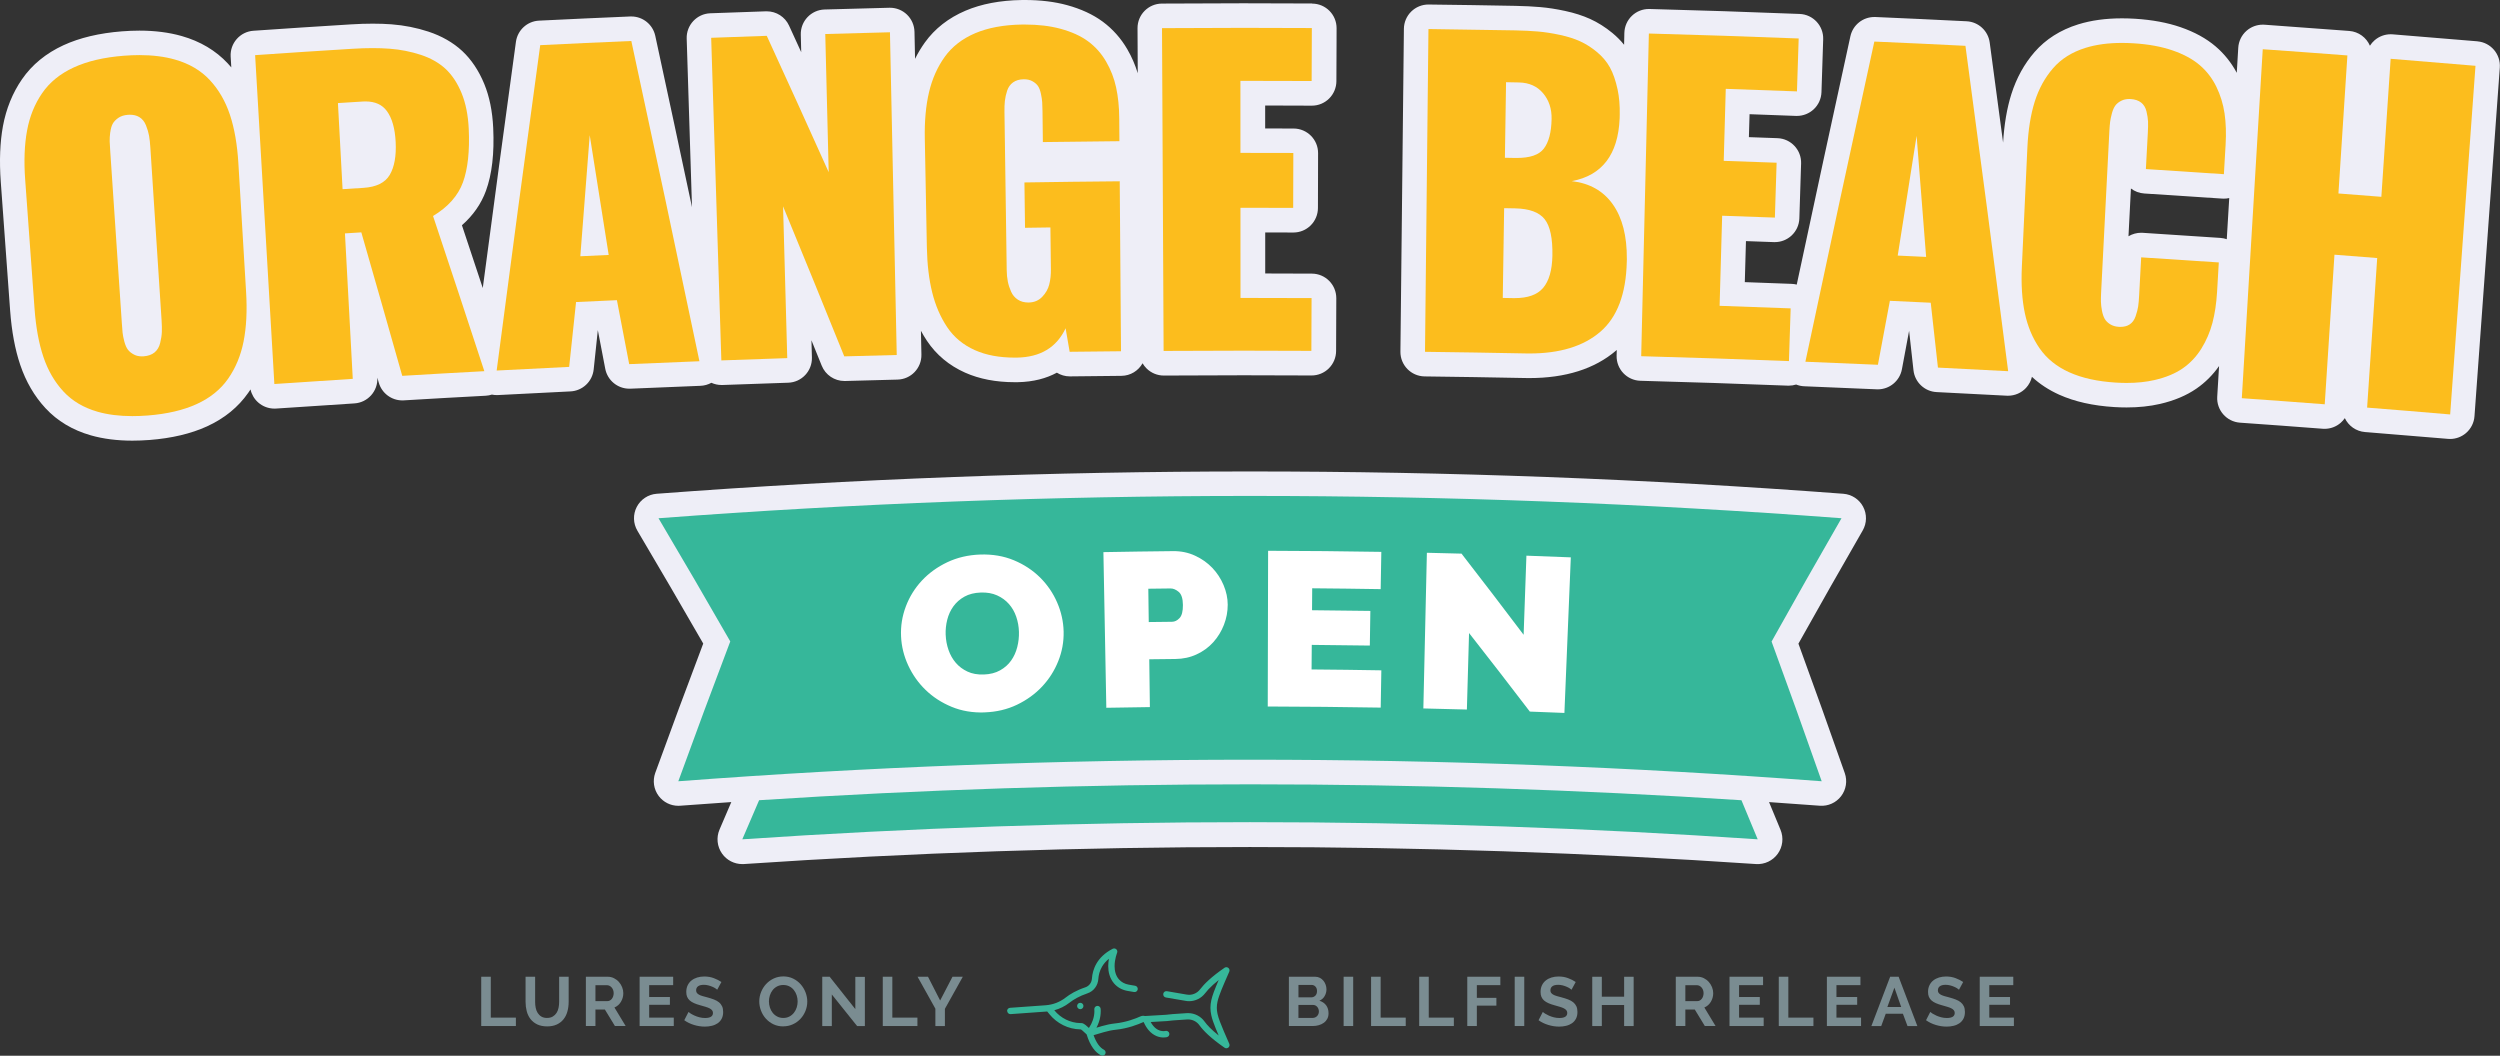<svg width="296" height="125" viewBox="0 0 296 125" fill="none" xmlns="http://www.w3.org/2000/svg">
<rect x="0" y="0" width="296" height="125" fill="#333333" stroke="none"/>
<g clip-path="url(#clip0_3449_496)">
<path d="M293.345 4.893C289.311 4.551 287.335 4.388 283.284 4.065C283.208 4.059 283.13 4.057 283.054 4.057C282.361 4.057 281.687 4.306 281.159 4.763C280.939 4.952 280.75 5.172 280.599 5.414C280.184 4.452 279.267 3.751 278.153 3.664C274.119 3.356 272.149 3.211 268.112 2.926C268.045 2.92 267.976 2.92 267.909 2.92C267.207 2.92 266.525 3.176 265.994 3.641C265.41 4.152 265.056 4.876 265.01 5.652L264.833 8.622C264.192 7.421 263.353 6.372 262.331 5.498C261.226 4.553 259.83 3.786 258.173 3.217C256.615 2.679 254.804 2.345 252.796 2.22C252.267 2.188 251.742 2.171 251.24 2.171C249.322 2.171 247.578 2.412 246.051 2.888C243.947 3.545 242.212 4.646 240.892 6.163C239.67 7.567 238.747 9.246 238.144 11.15C237.624 12.794 237.296 14.721 237.166 16.886C236.64 12.925 236.112 8.97 235.581 5.033C235.395 3.647 234.246 2.589 232.85 2.519C228.512 2.304 226.391 2.203 222.046 2.014C222.003 2.014 221.962 2.014 221.919 2.014C220.561 2.014 219.379 2.958 219.086 4.298C216.956 14.029 214.826 23.886 212.734 33.696C212.537 33.647 212.333 33.615 212.125 33.609C209.847 33.522 208.355 33.466 206.585 33.405L206.721 28.547C207.722 28.582 208.694 28.617 210.038 28.666C210.073 28.666 210.111 28.666 210.145 28.666C210.88 28.666 211.588 28.387 212.125 27.884C212.69 27.355 213.021 26.626 213.044 25.853L213.239 19.701L213.251 19.356C213.3 17.758 212.052 16.418 210.456 16.36C209.086 16.31 208.097 16.273 207.069 16.238L207.148 13.521C208.898 13.582 210.386 13.637 212.65 13.724C212.688 13.724 212.725 13.724 212.76 13.724C213.491 13.724 214.199 13.445 214.739 12.945C215.305 12.419 215.636 11.687 215.662 10.914L215.764 7.782L215.865 4.649C215.917 3.051 214.67 1.712 213.076 1.651C205.935 1.377 202.447 1.261 195.308 1.064C195.282 1.064 195.253 1.064 195.226 1.064C194.484 1.064 193.767 1.348 193.227 1.863C192.667 2.394 192.342 3.13 192.324 3.9L192.293 5.3C191.889 4.8 191.425 4.335 190.905 3.905C190.067 3.214 189.182 2.656 188.27 2.243C187.406 1.851 186.407 1.531 185.299 1.293C184.274 1.072 183.285 0.918 182.362 0.84C181.491 0.764 180.511 0.715 179.446 0.694C175.31 0.616 173.293 0.587 169.161 0.535C169.149 0.535 169.138 0.535 169.123 0.535C168.366 0.535 167.637 0.831 167.095 1.363C166.543 1.903 166.23 2.638 166.221 3.411L165.946 28.959L165.809 41.629C165.792 43.233 167.075 44.546 168.673 44.567C173.441 44.628 175.775 44.666 180.563 44.758C180.737 44.761 180.908 44.764 181.079 44.764C185.36 44.764 188.81 43.672 191.329 41.519C191.361 41.489 191.393 41.463 191.425 41.434L191.407 42.111C191.37 43.712 192.629 45.04 194.228 45.084C201.245 45.279 204.672 45.392 211.686 45.662C211.724 45.662 211.762 45.662 211.797 45.662C212.093 45.662 212.386 45.616 212.664 45.529C212.969 45.651 213.297 45.723 213.631 45.735C217.075 45.871 218.758 45.941 222.203 46.095C222.247 46.095 222.29 46.098 222.334 46.098C223.724 46.098 224.928 45.104 225.186 43.724C225.532 41.867 225.772 40.583 226.037 39.165C226.199 40.621 226.344 41.937 226.556 43.84C226.713 45.258 227.876 46.354 229.298 46.423C232.644 46.586 234.272 46.67 237.598 46.851C237.65 46.851 237.702 46.854 237.755 46.854C238.559 46.854 239.33 46.519 239.882 45.927C240.227 45.555 240.465 45.101 240.581 44.616C241.495 45.468 242.578 46.176 243.814 46.734C245.628 47.551 247.819 48.042 250.326 48.196C250.825 48.228 251.318 48.242 251.791 48.242C253.211 48.242 254.537 48.103 255.735 47.827C257.418 47.441 258.872 46.83 260.053 46.014C261.098 45.293 261.998 44.395 262.738 43.34L262.52 46.97C262.424 48.559 263.626 49.931 265.213 50.044C269.157 50.323 271.081 50.463 275.013 50.765C275.085 50.771 275.161 50.773 275.233 50.773C275.93 50.773 276.606 50.524 277.134 50.062C277.323 49.896 277.488 49.71 277.628 49.507C278.06 50.413 278.948 51.07 280.019 51.154C283.971 51.468 285.898 51.628 289.839 51.962C289.92 51.968 290.004 51.974 290.086 51.974C290.773 51.974 291.441 51.73 291.969 51.279C292.558 50.773 292.924 50.056 292.979 49.28L295.977 8.003C296.093 6.416 294.912 5.033 293.33 4.896L293.345 4.893ZM263.652 28.323C263.414 28.242 263.161 28.186 262.897 28.169C259.191 27.916 257.386 27.797 253.692 27.565C253.631 27.562 253.57 27.559 253.509 27.559C252.981 27.559 252.462 27.704 252.012 27.974L252.302 22.317C252.743 22.657 253.289 22.872 253.887 22.91C257.59 23.142 259.4 23.261 263.109 23.514C263.176 23.52 263.24 23.52 263.306 23.52C263.521 23.52 263.736 23.497 263.942 23.45L263.649 28.32L263.652 28.323Z" fill="#EEEEF7"/>
<path d="M155.339 0.413C151.909 0.398 149.474 0.389 147.196 0.389C144.413 0.389 141.711 0.398 137.567 0.424C135.965 0.433 134.674 1.741 134.683 3.345L134.709 8.671C134.407 7.677 133.992 6.724 133.47 5.826C132.718 4.533 131.74 3.435 130.565 2.566C129.418 1.717 127.991 1.058 126.328 0.604C124.854 0.203 123.179 0 121.354 0C121.223 0 121.09 0 120.953 0.003C118.423 0.044 116.191 0.465 114.32 1.264C112.303 2.124 110.68 3.391 109.502 5.033C109.067 5.64 108.678 6.285 108.342 6.968L108.275 3.763C108.257 2.99 107.935 2.258 107.378 1.723C106.838 1.206 106.119 0.918 105.373 0.918C105.35 0.918 105.326 0.918 105.3 0.918C102.213 0.994 100.706 1.034 97.63 1.125C96.034 1.171 94.775 2.502 94.813 4.1L94.865 6.178C94.421 5.207 93.948 4.173 93.425 3.034C92.952 1.999 91.919 1.34 90.788 1.34C90.756 1.34 90.724 1.34 90.692 1.34C88.042 1.427 86.748 1.473 84.099 1.572C82.502 1.63 81.255 2.97 81.304 4.568L81.91 23.816L81.934 24.534C80.494 17.755 79.04 10.97 77.584 4.24C77.293 2.897 76.109 1.95 74.748 1.95C74.708 1.95 74.664 1.95 74.624 1.95C70.282 2.136 68.161 2.232 63.82 2.444C62.424 2.511 61.278 3.565 61.086 4.952C59.76 14.613 58.445 24.383 57.16 34.103C56.396 31.79 55.636 29.5 54.693 26.67C56.022 25.499 56.977 24.13 57.54 22.581C58.254 20.611 58.535 18.179 58.396 15.151C58.306 13.175 57.946 11.417 57.331 9.923C56.681 8.348 55.804 7.041 54.728 6.038C53.648 5.036 52.302 4.266 50.729 3.746C49.333 3.286 47.862 2.996 46.358 2.88C45.662 2.827 44.913 2.801 44.13 2.801C43.346 2.801 42.467 2.83 41.57 2.885C36.918 3.173 34.649 3.321 30.009 3.641C28.422 3.751 27.217 5.12 27.31 6.71L27.386 7.979C27.249 7.82 27.11 7.66 26.968 7.509C25.552 5.986 23.717 4.893 21.512 4.266C20.023 3.841 18.34 3.626 16.503 3.626C15.839 3.626 15.142 3.656 14.431 3.711C11.758 3.92 9.434 4.472 7.519 5.353C5.441 6.311 3.787 7.666 2.606 9.38C1.491 10.996 0.731 12.867 0.348 14.936C-0 16.834 -0.09 19.048 0.09 21.512L0.664 29.413L1.198 36.75C1.378 39.208 1.779 41.379 2.397 43.204C3.067 45.186 4.071 46.912 5.389 48.333C6.787 49.844 8.595 50.928 10.763 51.547C12.217 51.962 13.868 52.174 15.67 52.174C16.323 52.174 17.008 52.145 17.71 52.093C20.337 51.889 22.623 51.346 24.51 50.483C26.567 49.541 28.21 48.202 29.394 46.505C29.484 46.374 29.574 46.243 29.661 46.11C29.794 46.705 30.11 47.249 30.575 47.656C31.106 48.123 31.788 48.379 32.493 48.379C32.56 48.379 32.626 48.379 32.693 48.373C36.408 48.118 38.227 47.998 41.962 47.763C43.549 47.664 44.76 46.304 44.678 44.715C44.733 44.907 44.789 45.098 44.844 45.296C45.201 46.551 46.344 47.409 47.635 47.409C47.693 47.409 47.752 47.409 47.809 47.403C51.715 47.17 53.619 47.063 57.514 46.854C57.763 46.839 58.007 46.795 58.239 46.72C58.428 46.758 58.622 46.778 58.819 46.778C58.872 46.778 58.921 46.778 58.973 46.775C62.406 46.592 64.09 46.508 67.543 46.342C68.974 46.272 70.14 45.171 70.291 43.744C70.491 41.847 70.63 40.536 70.784 39.086C71.057 40.507 71.304 41.797 71.661 43.66C71.925 45.035 73.123 46.02 74.51 46.02C74.554 46.02 74.595 46.02 74.638 46.02C77.984 45.874 79.615 45.807 82.941 45.68C83.396 45.662 83.834 45.537 84.226 45.322C84.601 45.494 85.01 45.584 85.428 45.584C85.462 45.584 85.5 45.584 85.535 45.584C88.681 45.468 90.21 45.415 93.324 45.313C94.92 45.261 96.174 43.927 96.13 42.329L96.075 40.289C96.452 41.225 96.856 42.219 97.291 43.294C97.735 44.392 98.8 45.11 99.981 45.11C100.007 45.11 100.036 45.11 100.065 45.11C102.555 45.04 103.771 45.008 106.267 44.944C107.866 44.904 109.131 43.579 109.096 41.978L109.038 39.165C109.259 39.577 109.499 39.975 109.755 40.359C110.86 42.013 112.378 43.276 114.264 44.119C115.95 44.872 117.927 45.252 120.141 45.252C120.248 45.252 120.356 45.252 120.466 45.252C122.39 45.221 123.919 44.782 125.132 44.125C125.579 44.404 126.107 44.564 126.667 44.564C126.679 44.564 126.691 44.564 126.705 44.564C129.14 44.535 130.33 44.52 132.773 44.5C133.853 44.491 134.79 43.892 135.28 43.012C135.408 43.233 135.568 43.439 135.753 43.625C136.296 44.163 137.03 44.465 137.794 44.465C137.799 44.465 137.805 44.465 137.811 44.465C141.877 44.442 144.523 44.433 147.245 44.433C149.503 44.433 151.906 44.439 155.278 44.456C155.284 44.456 155.287 44.456 155.292 44.456C156.058 44.456 156.793 44.154 157.335 43.614C157.881 43.07 158.191 42.332 158.194 41.562L158.218 35.315C158.223 33.711 156.932 32.406 155.33 32.397C153.017 32.385 151.523 32.383 149.802 32.38V29.948V27.521C150.812 27.521 151.793 27.524 153.133 27.53H153.142C153.908 27.53 154.645 27.228 155.188 26.684C155.733 26.141 156.041 25.403 156.044 24.633L156.053 21.381L156.061 18.132C156.067 16.528 154.77 15.224 153.168 15.218C151.807 15.212 150.818 15.212 149.796 15.209V12.492C151.514 12.492 153.003 12.498 155.313 12.51C155.318 12.51 155.321 12.51 155.327 12.51C156.093 12.51 156.827 12.207 157.37 11.667C157.916 11.123 158.226 10.385 158.229 9.615L158.247 5.132L158.252 3.345C158.258 1.741 156.967 0.436 155.365 0.427L155.339 0.413Z" fill="#EEEEF7"/>
<path d="M132.149 10.356C131.914 9.267 131.517 8.244 130.963 7.291C130.408 6.335 129.7 5.538 128.841 4.902C127.982 4.266 126.891 3.769 125.568 3.408C124.337 3.074 122.93 2.906 121.354 2.906C121.238 2.906 121.119 2.906 121 2.906C118.835 2.941 116.987 3.284 115.457 3.934C113.928 4.585 112.73 5.518 111.859 6.727C110.991 7.936 110.37 9.333 109.996 10.917C109.622 12.501 109.456 14.329 109.497 16.403C109.595 21.547 109.645 24.118 109.74 29.265C109.778 31.293 109.99 33.08 110.373 34.623C110.756 36.166 111.345 37.537 112.146 38.735C112.947 39.932 114.041 40.838 115.425 41.457C116.746 42.047 118.31 42.341 120.121 42.341C120.214 42.341 120.304 42.341 120.396 42.341C123.177 42.297 125.098 41.141 126.168 38.868C126.36 39.981 126.456 40.539 126.647 41.652C129.079 41.623 130.295 41.608 132.727 41.588C132.666 33.539 132.637 29.514 132.576 21.465C128.063 21.506 125.806 21.532 121.293 21.602C121.322 23.749 121.337 24.824 121.363 26.972C122.564 26.954 123.165 26.946 124.369 26.928C124.392 28.919 124.404 29.915 124.427 31.906C124.436 32.536 124.369 33.123 124.233 33.673C124.096 34.219 123.818 34.713 123.394 35.149C122.971 35.585 122.439 35.809 121.792 35.817C121.778 35.817 121.76 35.817 121.746 35.817C121.27 35.817 120.861 35.704 120.515 35.48C120.159 35.248 119.892 34.934 119.715 34.536C119.538 34.141 119.407 33.737 119.326 33.333C119.244 32.926 119.201 32.484 119.195 32.011C119.088 24.516 119.035 20.768 118.928 13.271C118.919 12.762 118.937 12.321 118.977 11.946C119.018 11.568 119.108 11.167 119.244 10.743C119.384 10.319 119.619 9.987 119.95 9.752C120.28 9.517 120.698 9.394 121.197 9.386C121.212 9.386 121.226 9.386 121.244 9.386C121.636 9.386 121.969 9.464 122.251 9.624C122.541 9.79 122.762 9.981 122.907 10.202C123.055 10.423 123.168 10.728 123.249 11.12C123.33 11.51 123.38 11.841 123.397 12.108C123.415 12.376 123.426 12.727 123.432 13.158C123.449 14.622 123.458 15.357 123.475 16.822C127.1 16.77 128.914 16.749 132.538 16.717C132.53 15.619 132.527 15.072 132.518 13.974C132.509 12.652 132.384 11.446 132.149 10.359V10.356Z" fill="#FCBD1D"/>
<path d="M137.582 3.33C137.646 16.069 137.71 28.808 137.771 41.55C141.581 41.527 144.355 41.519 147.219 41.519C149.616 41.519 152.077 41.527 155.267 41.542C155.275 39.043 155.281 37.793 155.29 35.294C152.35 35.28 150.693 35.277 148.078 35.277C147.701 35.277 147.301 35.277 146.874 35.277C146.874 31.008 146.874 28.872 146.871 24.604C147.275 24.604 147.646 24.604 147.994 24.604C149.805 24.604 151.021 24.604 153.113 24.612C153.122 22.012 153.125 20.713 153.131 18.112C151.021 18.106 149.799 18.103 147.968 18.103C147.626 18.103 147.263 18.103 146.868 18.103C146.868 14.692 146.868 12.986 146.865 9.575C147.295 9.575 147.698 9.575 148.078 9.575C150.696 9.575 152.356 9.581 155.298 9.592C155.307 7.084 155.313 5.829 155.322 3.321C152.101 3.307 149.614 3.298 147.19 3.298C144.274 3.298 141.456 3.31 137.579 3.333L137.582 3.33Z" fill="#FCBD1D"/>
<path d="M221.922 4.919C219.159 17.545 216.437 30.183 213.758 42.829C217.194 42.965 218.909 43.038 222.345 43.189C222.908 40.158 223.193 38.645 223.761 35.617C225.697 35.704 226.663 35.75 228.599 35.843C228.941 38.915 229.113 40.452 229.452 43.523C232.778 43.686 234.441 43.77 237.766 43.95C236.124 31.101 234.438 18.26 232.708 5.425C228.396 5.21 226.237 5.108 221.924 4.922L221.922 4.919ZM224.69 30.261C225.581 24.589 226.028 21.753 226.927 16.084C227.383 21.817 227.606 24.685 228.053 30.418C226.71 30.354 226.037 30.322 224.693 30.261H224.69Z" fill="#FCBD1D"/>
<path d="M106.174 42.033C105.907 29.296 105.64 16.56 105.37 3.821C102.306 3.897 100.776 3.937 97.712 4.027C97.874 10.571 97.956 13.843 98.118 20.387C95.208 13.922 93.742 10.693 90.785 4.242C88.153 4.33 86.835 4.376 84.203 4.475C84.604 17.208 85.007 29.942 85.408 42.672C88.527 42.556 90.088 42.503 93.211 42.402C93.014 35.213 92.912 31.618 92.715 24.429C95.637 31.531 97.085 35.085 99.961 42.195C102.445 42.126 103.687 42.091 106.174 42.03V42.033Z" fill="#FCBD1D"/>
<path d="M192.618 30.645C192.635 27.939 192.084 25.792 190.963 24.203C189.843 22.613 188.218 21.692 186.094 21.445C189.69 20.774 191.582 18.304 191.767 14.021C191.77 13.867 191.773 13.721 191.776 13.582C191.799 12.492 191.715 11.498 191.524 10.6C191.303 9.58 191.007 8.697 190.621 7.994C190.238 7.296 189.704 6.675 189.063 6.146C188.418 5.614 187.757 5.196 187.078 4.888C186.399 4.579 185.604 4.327 184.692 4.132C183.781 3.934 182.922 3.804 182.115 3.731C181.309 3.661 180.403 3.618 179.396 3.597C175.29 3.522 173.238 3.49 169.129 3.438C168.993 16.177 168.856 28.916 168.72 41.655C173.485 41.716 175.865 41.754 180.63 41.847C180.783 41.85 180.937 41.852 181.091 41.852C184.681 41.852 187.467 41.001 189.457 39.301C191.468 37.584 192.525 34.815 192.612 30.991C192.612 30.869 192.618 30.752 192.621 30.645H192.618ZM178.317 9.734C178.926 9.746 179.234 9.752 179.843 9.763C181.045 9.787 181.994 10.208 182.693 11.03C183.392 11.853 183.732 12.87 183.709 14.085C183.68 15.668 183.372 16.839 182.783 17.603C182.217 18.339 181.155 18.702 179.599 18.702C179.536 18.702 179.472 18.702 179.405 18.702C178.915 18.693 178.671 18.687 178.18 18.679C178.235 15.101 178.262 13.312 178.317 9.734ZM182.696 34.097C182.017 34.899 180.897 35.297 179.341 35.297C179.283 35.297 179.225 35.297 179.164 35.297C178.668 35.288 178.421 35.282 177.928 35.274C177.995 31.023 178.027 28.898 178.09 24.647C178.607 24.656 178.865 24.662 179.379 24.67C181.068 24.702 182.237 25.13 182.887 25.952C183.537 26.771 183.842 28.213 183.804 30.27C183.772 31.99 183.404 33.266 182.699 34.097H182.696Z" fill="#FCBD1D"/>
<path d="M47.624 44.5C51.513 44.267 53.457 44.157 57.346 43.948C54.934 36.593 53.721 32.92 51.272 25.574C53.057 24.499 54.238 23.168 54.815 21.581C55.39 19.995 55.619 17.894 55.5 15.276C55.425 13.631 55.14 12.213 54.65 11.022C54.159 9.83 53.527 8.877 52.755 8.157C51.98 7.439 51.005 6.884 49.824 6.494C48.643 6.108 47.415 5.864 46.138 5.768C45.514 5.721 44.844 5.695 44.13 5.695C43.416 5.695 42.592 5.721 41.751 5.774C37.133 6.059 34.824 6.21 30.206 6.529C30.967 19.51 31.724 32.487 32.485 45.467C36.196 45.212 38.053 45.09 41.768 44.854C41.397 37.967 41.214 34.521 40.842 27.634C41.617 27.585 42.006 27.562 42.781 27.512C44.731 34.303 45.7 37.697 47.624 44.494V44.5ZM40.561 22.401C40.34 18.324 40.233 16.284 40.012 12.204C41.185 12.132 41.771 12.094 42.94 12.021C43.053 12.015 43.164 12.01 43.274 12.01C44.409 12.01 45.253 12.39 45.81 13.155C46.42 13.989 46.765 15.206 46.846 16.804C46.931 18.463 46.698 19.762 46.15 20.698C45.601 21.634 44.557 22.148 43.016 22.244C42.035 22.305 41.544 22.334 40.564 22.398L40.561 22.401Z" fill="#FCBD1D"/>
<path d="M5.142 42.271C5.682 43.869 6.471 45.232 7.513 46.354C8.552 47.478 9.901 48.274 11.559 48.751C12.76 49.094 14.13 49.268 15.668 49.268C16.248 49.268 16.855 49.245 17.481 49.196C19.774 49.018 21.712 48.565 23.297 47.839C24.881 47.112 26.12 46.112 27.009 44.84C27.896 43.567 28.509 42.097 28.84 40.429C29.171 38.764 29.272 36.817 29.139 34.588C28.773 28.489 28.59 25.438 28.224 19.335C28.091 17.109 27.757 15.194 27.223 13.588C26.689 11.983 25.894 10.612 24.841 9.479C23.787 8.345 22.412 7.535 20.717 7.052C19.484 6.701 18.079 6.523 16.503 6.523C15.911 6.523 15.296 6.55 14.658 6.599C12.316 6.782 10.34 7.244 8.732 7.985C7.124 8.726 5.879 9.74 4.994 11.025C4.109 12.309 3.511 13.788 3.204 15.459C2.893 17.13 2.821 19.077 2.983 21.302C3.424 27.396 3.648 30.444 4.089 36.538C4.251 38.761 4.602 40.673 5.142 42.271ZM13.056 15.677C13.111 15.247 13.207 14.907 13.346 14.651C13.485 14.398 13.706 14.169 14.005 13.96C14.304 13.753 14.678 13.631 15.122 13.596C15.212 13.59 15.299 13.585 15.383 13.585C15.813 13.585 16.175 13.675 16.477 13.852C16.837 14.067 17.107 14.395 17.284 14.84C17.461 15.284 17.583 15.697 17.65 16.075C17.716 16.453 17.766 16.926 17.803 17.49C18.335 25.65 18.599 29.732 19.13 37.892C19.167 38.456 19.176 38.932 19.162 39.316C19.147 39.702 19.08 40.132 18.964 40.609C18.848 41.085 18.628 41.457 18.303 41.725C17.978 41.992 17.548 42.146 17.014 42.187C16.939 42.193 16.866 42.195 16.797 42.195C16.448 42.195 16.144 42.126 15.877 41.989C15.557 41.823 15.311 41.626 15.139 41.396C14.968 41.167 14.829 40.844 14.719 40.429C14.608 40.013 14.542 39.661 14.513 39.38C14.487 39.098 14.457 38.726 14.426 38.261C13.874 30.101 13.601 26.021 13.05 17.862C13.018 17.38 12.995 17.002 12.986 16.729C12.977 16.453 12.998 16.101 13.05 15.671L13.056 15.677Z" fill="#FCBD1D"/>
<path d="M194.321 42.175C201.318 42.37 204.815 42.486 211.811 42.753C211.892 40.257 211.933 39.008 212.014 36.512C208.651 36.384 206.968 36.323 203.601 36.209C203.723 31.944 203.784 29.808 203.903 25.542C206.399 25.626 207.65 25.67 210.145 25.763C210.227 23.165 210.267 21.866 210.351 19.265C207.847 19.172 206.593 19.129 204.089 19.045C204.185 15.633 204.234 13.93 204.33 10.519C207.702 10.632 209.388 10.69 212.76 10.821C212.841 8.313 212.882 7.061 212.963 4.556C205.868 4.286 202.322 4.167 195.226 3.969C194.925 16.706 194.623 29.442 194.318 42.178L194.321 42.175Z" fill="#FCBD1D"/>
<path d="M63.962 5.347C62.201 18.182 60.483 31.023 58.805 43.872C62.238 43.689 63.956 43.605 67.389 43.439C67.714 40.368 67.877 38.834 68.205 35.762C70.141 35.672 71.107 35.626 73.042 35.541C73.626 38.569 73.916 40.086 74.496 43.114C77.822 42.968 79.488 42.902 82.813 42.771C80.167 30.122 77.48 17.482 74.749 4.853C70.434 5.036 68.277 5.135 63.962 5.347ZM68.71 30.34C69.151 24.607 69.374 21.738 69.824 16.005C70.727 21.677 71.177 24.514 72.07 30.186C70.727 30.247 70.053 30.276 68.707 30.34H68.71Z" fill="#FCBD1D"/>
<path d="M290.1 49.068C291.099 35.309 292.1 21.55 293.098 7.791C289.082 7.448 287.074 7.282 283.054 6.962C282.613 13.498 282.393 16.767 281.952 23.302C279.92 23.139 278.904 23.061 276.87 22.907C277.294 16.371 277.509 13.102 277.932 6.564C273.925 6.259 271.919 6.111 267.909 5.829C267.082 19.603 266.258 33.373 265.431 47.147C269.357 47.423 271.322 47.568 275.248 47.868C275.709 40.783 275.939 37.241 276.4 30.157C278.426 30.311 279.438 30.389 281.461 30.552C280.982 37.636 280.744 41.176 280.266 48.26C284.201 48.574 286.168 48.734 290.103 49.071L290.1 49.068Z" fill="#FCBD1D"/>
<path d="M241.501 41.257C242.34 42.466 243.509 43.407 245.012 44.084C246.516 44.761 248.35 45.165 250.515 45.299C250.956 45.325 251.385 45.34 251.803 45.34C253.007 45.34 254.107 45.226 255.097 44.997C256.429 44.689 257.537 44.233 258.422 43.622C259.308 43.012 260.045 42.233 260.637 41.283C261.229 40.333 261.667 39.313 261.954 38.223C262.241 37.134 262.421 35.91 262.503 34.547C262.584 33.158 262.624 32.461 262.706 31.072C259.029 30.822 257.192 30.7 253.515 30.471C253.419 32.255 253.373 33.15 253.277 34.934C253.248 35.498 253.208 35.948 253.158 36.282C253.109 36.616 253.007 37.009 252.854 37.453C252.7 37.901 252.456 38.226 252.122 38.432C251.832 38.613 251.478 38.703 251.057 38.703C250.993 38.703 250.93 38.703 250.863 38.697C250.465 38.674 250.12 38.569 249.833 38.386C249.542 38.203 249.328 37.985 249.188 37.735C249.049 37.482 248.942 37.163 248.869 36.773C248.797 36.384 248.756 36.035 248.75 35.73C248.744 35.425 248.75 35.068 248.771 34.658C249.162 26.989 249.36 23.154 249.751 15.485C249.772 15.078 249.801 14.727 249.838 14.43C249.876 14.134 249.949 13.794 250.053 13.408C250.158 13.021 250.294 12.716 250.462 12.489C250.628 12.263 250.869 12.074 251.179 11.92C251.446 11.789 251.754 11.722 252.099 11.722C252.157 11.722 252.215 11.722 252.276 11.728C252.787 11.76 253.199 11.899 253.512 12.146C253.826 12.393 254.038 12.745 254.145 13.198C254.252 13.655 254.313 14.05 254.328 14.39C254.339 14.73 254.334 15.18 254.302 15.744C254.209 17.455 254.165 18.31 254.072 20.018C257.769 20.251 259.615 20.373 263.309 20.623C263.391 19.222 263.431 18.522 263.512 17.124C263.591 15.779 263.55 14.55 263.388 13.437C263.225 12.326 262.903 11.269 262.416 10.269C261.928 9.27 261.272 8.415 260.445 7.709C259.618 7.003 258.547 6.422 257.23 5.969C255.912 5.515 254.374 5.233 252.619 5.126C252.145 5.097 251.687 5.082 251.243 5.082C249.609 5.082 248.17 5.277 246.916 5.669C245.326 6.166 244.046 6.968 243.083 8.078C242.119 9.188 241.397 10.505 240.912 12.033C240.43 13.562 240.14 15.383 240.041 17.499C239.78 23.13 239.65 25.946 239.388 31.578C239.29 33.678 239.412 35.512 239.743 37.087C240.076 38.659 240.662 40.051 241.501 41.26V41.257Z" fill="#FCBD1D"/>
<path d="M220.598 60.002C220.131 59.119 219.246 58.538 218.251 58.462C171.636 54.941 124.363 54.941 77.749 58.462C76.748 58.538 75.857 59.128 75.393 60.017C74.929 60.909 74.958 61.976 75.471 62.842C78.083 67.253 80.701 71.739 83.263 76.197C81.339 81.279 79.432 86.422 77.584 91.507C77.247 92.434 77.404 93.469 77.999 94.256C78.55 94.983 79.406 95.407 80.312 95.407C80.384 95.407 80.457 95.407 80.529 95.398C82.546 95.247 84.566 95.102 86.586 94.966C86.118 96.055 85.651 97.142 85.19 98.223C84.789 99.162 84.906 100.242 85.495 101.073C86.046 101.852 86.94 102.308 87.883 102.308C87.95 102.308 88.013 102.308 88.08 102.303C127.834 99.618 168.151 99.615 207.908 102.303C208.918 102.372 209.893 101.91 210.485 101.088C211.077 100.266 211.202 99.193 210.816 98.255C210.366 97.162 209.91 96.067 209.455 94.968C211.46 95.105 213.462 95.247 215.465 95.398C216.446 95.471 217.389 95.047 217.987 94.268C218.581 93.489 218.747 92.463 218.422 91.537C216.64 86.454 214.797 81.305 212.934 76.208C215.43 71.745 217.987 67.244 220.543 62.81C221.042 61.944 221.063 60.883 220.595 60L220.598 60.002Z" fill="#EEEEF7"/>
<path d="M215.685 92.501C170.623 89.099 125.37 89.099 80.312 92.501C82.32 86.975 84.368 81.456 86.464 75.944C83.672 71.071 80.84 66.207 77.967 61.36C124.59 57.838 171.41 57.838 218.033 61.36C215.235 66.212 212.476 71.08 209.754 75.959C211.773 81.468 213.752 86.98 215.688 92.501H215.685Z" fill="#36B79A"/>
<path d="M116.589 84.35C115.161 84.4 113.858 84.179 112.674 83.688C111.49 83.197 110.463 82.534 109.598 81.695C108.731 80.858 108.043 79.887 107.532 78.783C107.021 77.679 106.737 76.531 106.685 75.337C106.63 74.128 106.818 72.948 107.251 71.803C107.683 70.658 108.316 69.638 109.148 68.743C109.981 67.851 110.985 67.125 112.161 66.567C113.336 66.012 114.633 65.707 116.055 65.657C117.512 65.608 118.841 65.835 120.042 66.334C121.244 66.834 122.277 67.517 123.145 68.374C124.009 69.234 124.686 70.222 125.167 71.335C125.652 72.448 125.904 73.593 125.933 74.77C125.962 75.982 125.751 77.15 125.298 78.28C124.848 79.408 124.21 80.41 123.383 81.291C122.558 82.171 121.566 82.886 120.411 83.441C119.253 83.996 117.982 84.295 116.589 84.345V84.35ZM111.969 75.168C111.992 75.79 112.106 76.388 112.306 76.961C112.506 77.533 112.79 78.039 113.165 78.475C113.536 78.911 113.998 79.257 114.549 79.515C115.1 79.774 115.745 79.887 116.49 79.861C117.233 79.835 117.875 79.672 118.414 79.367C118.954 79.065 119.389 78.678 119.72 78.207C120.051 77.74 120.292 77.208 120.443 76.612C120.594 76.019 120.66 75.421 120.643 74.814C120.626 74.192 120.518 73.593 120.321 73.018C120.124 72.442 119.836 71.943 119.456 71.513C119.076 71.082 118.609 70.743 118.055 70.493C117.5 70.243 116.856 70.129 116.122 70.156C115.37 70.182 114.726 70.344 114.192 70.641C113.658 70.937 113.22 71.324 112.88 71.794C112.541 72.265 112.297 72.797 112.152 73.381C112.004 73.968 111.943 74.564 111.966 75.168H111.969Z" fill="white"/>
<path d="M130.989 83.807C130.873 77.661 130.759 71.518 130.643 65.372C133.394 65.32 136.145 65.282 138.896 65.253C139.831 65.245 140.696 65.422 141.491 65.791C142.283 66.157 142.965 66.639 143.534 67.232C144.103 67.828 144.547 68.508 144.872 69.278C145.197 70.048 145.359 70.821 145.362 71.6C145.362 72.413 145.214 73.207 144.915 73.977C144.616 74.747 144.195 75.432 143.656 76.034C143.116 76.632 142.463 77.115 141.694 77.472C140.925 77.833 140.08 78.016 139.158 78.024C138.13 78.033 137.1 78.045 136.073 78.059C136.096 79.945 136.122 81.834 136.145 83.72C134.427 83.743 132.71 83.769 130.992 83.801L130.989 83.807ZM136.012 73.651C136.929 73.639 137.846 73.628 138.766 73.619C139.088 73.616 139.384 73.471 139.657 73.183C139.93 72.896 140.063 72.378 140.057 71.634C140.051 70.873 139.886 70.356 139.561 70.08C139.236 69.807 138.914 69.67 138.592 69.673C137.715 69.682 136.839 69.693 135.96 69.705C135.977 71.021 135.995 72.335 136.012 73.651Z" fill="white"/>
<path d="M163.551 79.367C163.525 80.837 163.502 82.311 163.476 83.781C159.019 83.705 154.558 83.662 150.101 83.65C150.115 77.504 150.13 71.359 150.144 65.213C154.613 65.224 159.082 65.265 163.549 65.341C163.522 66.811 163.499 68.284 163.473 69.754C160.771 69.708 158.07 69.676 155.365 69.653C155.359 70.519 155.35 71.385 155.345 72.251C157.646 72.268 159.95 72.297 162.251 72.332C162.231 73.701 162.208 75.066 162.188 76.435C159.895 76.4 157.605 76.371 155.313 76.354C155.304 77.324 155.298 78.292 155.29 79.262C158.043 79.286 160.797 79.317 163.551 79.367Z" fill="white"/>
<path d="M173.935 74.953C173.85 77.972 173.763 80.991 173.679 84.01C171.961 83.961 170.243 83.917 168.525 83.88C168.665 77.737 168.804 71.591 168.943 65.448C170.31 65.48 171.677 65.512 173.044 65.55C175.522 68.743 177.971 71.945 180.397 75.159C180.508 72.035 180.618 68.915 180.728 65.791C182.481 65.852 184.234 65.919 185.984 65.991C185.731 72.131 185.479 78.271 185.226 84.411C183.862 84.356 182.495 84.301 181.132 84.252C178.758 81.142 176.361 78.042 173.935 74.95V74.953Z" fill="white"/>
<path d="M89.879 94.745C89.215 96.288 88.544 97.831 87.889 99.374C127.915 96.668 168.081 96.668 208.111 99.374C207.476 97.831 206.831 96.291 206.187 94.748C167.553 92.237 128.516 92.237 89.882 94.745H89.879Z" fill="#36B79A"/>
<path d="M56.977 121.481V115.646H58.109V120.487H61.08V121.481H56.977Z" fill="#7A8C91"/>
<path d="M64.775 120.522C65.042 120.522 65.268 120.467 65.451 120.357C65.634 120.246 65.782 120.104 65.895 119.929C66.008 119.755 66.086 119.552 66.133 119.325C66.179 119.098 66.203 118.863 66.203 118.622V115.646H67.329V118.622C67.329 119.023 67.279 119.398 67.183 119.749C67.088 120.101 66.937 120.406 66.731 120.67C66.525 120.935 66.26 121.141 65.938 121.295C65.616 121.449 65.23 121.525 64.781 121.525C64.331 121.525 63.922 121.443 63.594 121.284C63.269 121.121 63.005 120.909 62.801 120.641C62.598 120.374 62.453 120.069 62.363 119.717C62.273 119.366 62.227 119.002 62.227 118.625V115.649H63.359V118.625C63.359 118.872 63.382 119.107 63.428 119.337C63.475 119.563 63.553 119.767 63.666 119.941C63.779 120.115 63.925 120.258 64.104 120.365C64.284 120.473 64.508 120.525 64.769 120.525L64.775 120.522Z" fill="#7A8C91"/>
<path d="M69.368 121.481V115.646H71.945C72.212 115.646 72.462 115.701 72.688 115.815C72.915 115.928 73.112 116.076 73.274 116.259C73.44 116.442 73.567 116.652 73.66 116.884C73.753 117.117 73.8 117.352 73.8 117.587C73.8 117.965 73.704 118.308 73.515 118.619C73.327 118.93 73.071 119.151 72.749 119.287L74.078 121.481H72.807L71.617 119.526H70.5V121.481H69.368ZM70.5 118.532H71.919C72.024 118.532 72.12 118.508 72.209 118.459C72.299 118.41 72.378 118.343 72.445 118.259C72.511 118.174 72.564 118.073 72.601 117.959C72.639 117.843 72.659 117.721 72.659 117.59C72.659 117.459 72.636 117.329 72.593 117.212C72.549 117.096 72.491 116.997 72.415 116.913C72.343 116.829 72.256 116.762 72.16 116.716C72.064 116.669 71.969 116.646 71.87 116.646H70.5V118.535V118.532Z" fill="#7A8C91"/>
<path d="M79.775 120.487V121.481H75.73V115.646H79.702V116.64H76.861V118.046H79.316V118.968H76.861V120.487H79.775Z" fill="#7A8C91"/>
<path d="M84.914 117.178C84.876 117.14 84.807 117.088 84.705 117.021C84.604 116.954 84.482 116.89 84.337 116.829C84.192 116.765 84.035 116.713 83.864 116.669C83.695 116.626 83.521 116.602 83.347 116.602C83.034 116.602 82.802 116.66 82.651 116.774C82.497 116.89 82.421 117.05 82.421 117.259C82.421 117.381 82.45 117.48 82.508 117.558C82.567 117.637 82.651 117.706 82.758 117.767C82.868 117.829 83.005 117.884 83.173 117.933C83.341 117.983 83.533 118.035 83.751 118.09C84.035 118.166 84.293 118.25 84.525 118.337C84.757 118.424 84.955 118.535 85.117 118.665C85.28 118.796 85.402 118.956 85.492 119.139C85.579 119.322 85.622 119.549 85.622 119.816C85.622 120.13 85.564 120.394 85.445 120.618C85.326 120.842 85.169 121.019 84.969 121.156C84.769 121.292 84.54 121.394 84.279 121.455C84.017 121.519 83.748 121.551 83.463 121.551C83.025 121.551 82.593 121.484 82.166 121.353C81.739 121.223 81.356 121.037 81.017 120.795L81.519 119.816C81.568 119.866 81.658 119.929 81.786 120.011C81.913 120.089 82.067 120.171 82.242 120.249C82.416 120.328 82.61 120.394 82.825 120.45C83.04 120.505 83.257 120.531 83.481 120.531C84.105 120.531 84.415 120.33 84.415 119.932C84.415 119.807 84.38 119.7 84.308 119.613C84.235 119.526 84.136 119.447 84.003 119.383C83.872 119.316 83.713 119.258 83.527 119.203C83.341 119.148 83.132 119.087 82.903 119.023C82.624 118.947 82.381 118.863 82.178 118.773C81.975 118.683 81.8 118.575 81.664 118.453C81.528 118.331 81.423 118.186 81.356 118.026C81.287 117.863 81.255 117.672 81.255 117.448C81.255 117.151 81.31 116.89 81.42 116.66C81.531 116.431 81.681 116.239 81.876 116.085C82.07 115.931 82.297 115.815 82.552 115.736C82.81 115.658 83.086 115.617 83.382 115.617C83.791 115.617 84.168 115.681 84.514 115.812C84.859 115.943 85.158 116.094 85.416 116.268L84.914 117.189V117.178Z" fill="#7A8C91"/>
<path d="M92.735 121.525C92.308 121.525 91.922 121.44 91.574 121.275C91.226 121.109 90.93 120.885 90.68 120.609C90.431 120.333 90.239 120.017 90.103 119.659C89.967 119.302 89.897 118.938 89.897 118.567C89.897 118.195 89.969 117.805 90.115 117.448C90.26 117.09 90.46 116.777 90.712 116.503C90.968 116.23 91.27 116.012 91.618 115.85C91.969 115.687 92.349 115.608 92.758 115.608C93.168 115.608 93.565 115.696 93.91 115.867C94.259 116.038 94.555 116.265 94.801 116.544C95.048 116.823 95.24 117.143 95.376 117.497C95.512 117.855 95.582 118.215 95.582 118.581C95.582 118.97 95.509 119.342 95.367 119.694C95.225 120.049 95.028 120.359 94.775 120.63C94.523 120.9 94.224 121.118 93.873 121.278C93.522 121.44 93.141 121.519 92.732 121.519L92.735 121.525ZM91.043 118.567C91.043 118.819 91.081 119.063 91.159 119.299C91.235 119.534 91.348 119.743 91.493 119.924C91.638 120.104 91.815 120.249 92.027 120.359C92.239 120.47 92.477 120.525 92.744 120.525C93.011 120.525 93.26 120.47 93.469 120.357C93.681 120.243 93.858 120.095 94.003 119.909C94.148 119.723 94.259 119.514 94.331 119.281C94.404 119.049 94.441 118.811 94.441 118.569C94.441 118.328 94.401 118.073 94.323 117.837C94.244 117.602 94.131 117.393 93.986 117.212C93.841 117.032 93.664 116.887 93.452 116.782C93.24 116.675 93.005 116.623 92.741 116.623C92.477 116.623 92.224 116.678 92.01 116.791C91.798 116.904 91.618 117.053 91.476 117.236C91.333 117.419 91.226 117.628 91.151 117.86C91.078 118.093 91.04 118.331 91.04 118.572L91.043 118.567Z" fill="#7A8C91"/>
<path d="M98.487 117.744V121.484H97.355V115.649H98.234L101.27 119.479V115.658H102.401V121.484H101.482L98.487 117.744Z" fill="#7A8C91"/>
<path d="M104.52 121.481V115.646H105.652V120.487H108.623V121.481H104.52Z" fill="#7A8C91"/>
<path d="M109.877 115.649L111.313 118.459L112.773 115.649H113.995L111.876 119.447V121.484H110.75V119.43L108.641 115.649H109.871H109.877Z" fill="#7A8C91"/>
<path d="M157.298 119.979C157.298 120.226 157.249 120.441 157.15 120.627C157.051 120.813 156.915 120.97 156.744 121.095C156.572 121.22 156.372 121.316 156.146 121.382C155.92 121.449 155.676 121.481 155.42 121.481H152.605V115.646H155.725C155.928 115.646 156.111 115.69 156.274 115.777C156.439 115.864 156.578 115.978 156.691 116.117C156.808 116.256 156.895 116.416 156.958 116.594C157.022 116.771 157.054 116.951 157.054 117.131C157.054 117.416 156.982 117.683 156.839 117.933C156.697 118.183 156.488 118.366 156.216 118.488C156.549 118.587 156.813 118.764 157.008 119.017C157.202 119.273 157.298 119.589 157.298 119.973V119.979ZM153.737 116.617V118.087H155.246C155.438 118.087 155.6 118.02 155.734 117.89C155.867 117.759 155.934 117.576 155.934 117.346C155.934 117.117 155.873 116.942 155.748 116.811C155.626 116.681 155.473 116.614 155.293 116.614H153.734L153.737 116.617ZM156.157 119.764C156.157 119.659 156.14 119.56 156.105 119.464C156.07 119.369 156.021 119.284 155.96 119.215C155.899 119.145 155.83 119.087 155.745 119.046C155.664 119.005 155.574 118.985 155.476 118.985H153.734V120.522H155.417C155.522 120.522 155.618 120.502 155.708 120.464C155.798 120.426 155.876 120.371 155.943 120.304C156.009 120.235 156.062 120.156 156.099 120.063C156.137 119.97 156.157 119.871 156.157 119.767V119.764Z" fill="#7A8C91"/>
<path d="M159.085 121.481V115.646H160.217V121.481H159.085Z" fill="#7A8C91"/>
<path d="M162.336 121.481V115.646H163.467V120.487H166.439V121.481H162.336Z" fill="#7A8C91"/>
<path d="M168.032 121.481V115.646H169.164V120.487H172.136V121.481H168.032Z" fill="#7A8C91"/>
<path d="M173.726 121.481V115.646H177.641V116.64H174.858V118.145H177.173V119.066H174.858V121.481H173.726Z" fill="#7A8C91"/>
<path d="M179.341 121.481V115.646H180.473V121.481H179.341Z" fill="#7A8C91"/>
<path d="M186.062 117.178C186.024 117.14 185.955 117.088 185.853 117.021C185.752 116.954 185.63 116.89 185.485 116.829C185.34 116.765 185.183 116.713 185.012 116.669C184.843 116.626 184.669 116.602 184.495 116.602C184.182 116.602 183.95 116.66 183.799 116.774C183.645 116.89 183.569 117.05 183.569 117.259C183.569 117.381 183.598 117.48 183.656 117.558C183.714 117.637 183.799 117.706 183.906 117.767C184.016 117.829 184.153 117.884 184.321 117.933C184.489 117.983 184.681 118.035 184.898 118.09C185.183 118.166 185.441 118.25 185.673 118.337C185.905 118.424 186.103 118.535 186.265 118.665C186.428 118.796 186.553 118.956 186.64 119.139C186.727 119.322 186.77 119.549 186.77 119.816C186.77 120.13 186.712 120.394 186.593 120.618C186.474 120.839 186.317 121.019 186.117 121.156C185.917 121.292 185.688 121.394 185.427 121.455C185.165 121.519 184.896 121.551 184.611 121.551C184.173 121.551 183.741 121.484 183.314 121.353C182.887 121.223 182.504 121.037 182.165 120.795L182.667 119.816C182.716 119.866 182.806 119.929 182.934 120.011C183.062 120.089 183.215 120.171 183.389 120.249C183.564 120.328 183.758 120.394 183.973 120.45C184.187 120.505 184.405 120.531 184.629 120.531C185.252 120.531 185.563 120.33 185.563 119.932C185.563 119.807 185.528 119.7 185.456 119.613C185.383 119.526 185.284 119.447 185.151 119.383C185.02 119.316 184.861 119.258 184.675 119.203C184.489 119.148 184.28 119.087 184.051 119.023C183.772 118.947 183.529 118.863 183.326 118.773C183.122 118.683 182.948 118.575 182.812 118.453C182.676 118.331 182.571 118.186 182.504 118.026C182.435 117.863 182.403 117.672 182.403 117.448C182.403 117.151 182.458 116.89 182.568 116.66C182.678 116.431 182.829 116.239 183.024 116.085C183.218 115.931 183.445 115.815 183.7 115.736C183.958 115.658 184.234 115.617 184.53 115.617C184.939 115.617 185.316 115.681 185.662 115.812C186.007 115.94 186.306 116.094 186.564 116.268L186.065 117.189L186.062 117.178Z" fill="#7A8C91"/>
<path d="M193.424 115.649V121.484H192.298V118.994H189.655V121.484H188.523V115.649H189.655V118.009H192.298V115.649H193.424Z" fill="#7A8C91"/>
<path d="M198.413 121.481V115.646H200.99C201.257 115.646 201.506 115.701 201.733 115.815C201.959 115.928 202.156 116.076 202.319 116.259C202.484 116.442 202.612 116.652 202.705 116.884C202.798 117.117 202.844 117.352 202.844 117.587C202.844 117.965 202.748 118.308 202.56 118.619C202.371 118.93 202.116 119.151 201.794 119.287L203.123 121.481H201.852L200.662 119.526H199.545V121.481H198.413ZM199.545 118.532H200.964C201.068 118.532 201.164 118.508 201.254 118.459C201.344 118.41 201.422 118.343 201.489 118.259C201.556 118.174 201.608 118.073 201.646 117.959C201.683 117.843 201.704 117.721 201.704 117.59C201.704 117.459 201.68 117.329 201.637 117.212C201.593 117.096 201.535 116.997 201.46 116.913C201.387 116.829 201.3 116.762 201.205 116.716C201.109 116.669 201.01 116.646 200.914 116.646H199.545V118.535V118.532Z" fill="#7A8C91"/>
<path d="M208.819 120.487V121.481H204.774V115.646H208.747V116.64H205.906V118.046H208.361V118.968H205.906V120.487H208.819Z" fill="#7A8C91"/>
<path d="M210.607 121.481V115.646H211.739V120.487H214.71V121.481H210.607Z" fill="#7A8C91"/>
<path d="M220.349 120.487V121.481H216.303V115.646H220.276V116.64H217.435V118.046H219.89V118.968H217.435V120.487H220.349Z" fill="#7A8C91"/>
<path d="M223.796 115.649H224.798L227.015 121.484H225.848L225.305 120.028H223.271L222.737 121.484H221.571L223.793 115.649H223.796ZM225.102 119.232L224.298 116.939L223.463 119.232H225.105H225.102Z" fill="#7A8C91"/>
<path d="M231.939 117.178C231.901 117.14 231.832 117.088 231.73 117.021C231.629 116.954 231.507 116.89 231.362 116.829C231.216 116.765 231.06 116.713 230.889 116.669C230.72 116.626 230.546 116.602 230.372 116.602C230.059 116.602 229.826 116.66 229.676 116.774C229.522 116.89 229.446 117.05 229.446 117.259C229.446 117.381 229.475 117.48 229.533 117.558C229.591 117.637 229.676 117.706 229.783 117.767C229.893 117.829 230.03 117.884 230.198 117.933C230.366 117.983 230.558 118.035 230.775 118.09C231.06 118.166 231.318 118.25 231.55 118.337C231.782 118.424 231.98 118.535 232.142 118.665C232.305 118.796 232.43 118.956 232.517 119.139C232.604 119.322 232.647 119.549 232.647 119.816C232.647 120.13 232.589 120.394 232.47 120.618C232.351 120.839 232.194 121.019 231.994 121.156C231.794 121.292 231.565 121.394 231.304 121.455C231.042 121.519 230.772 121.551 230.488 121.551C230.05 121.551 229.618 121.484 229.191 121.353C228.764 121.223 228.381 121.037 228.042 120.795L228.544 119.816C228.593 119.866 228.683 119.929 228.811 120.011C228.938 120.089 229.092 120.171 229.266 120.249C229.44 120.328 229.635 120.394 229.85 120.45C230.064 120.505 230.282 120.531 230.506 120.531C231.129 120.531 231.44 120.33 231.44 119.932C231.44 119.807 231.405 119.7 231.333 119.613C231.26 119.526 231.161 119.447 231.028 119.383C230.897 119.316 230.738 119.258 230.552 119.203C230.366 119.148 230.157 119.087 229.928 119.023C229.649 118.947 229.406 118.863 229.203 118.773C228.999 118.683 228.825 118.575 228.689 118.453C228.552 118.331 228.448 118.186 228.381 118.026C228.312 117.863 228.28 117.672 228.28 117.448C228.28 117.151 228.335 116.89 228.445 116.66C228.555 116.431 228.706 116.239 228.901 116.085C229.095 115.931 229.322 115.815 229.577 115.736C229.835 115.658 230.111 115.617 230.407 115.617C230.816 115.617 231.193 115.681 231.539 115.812C231.884 115.94 232.183 116.094 232.441 116.268L231.942 117.189L231.939 117.178Z" fill="#7A8C91"/>
<path d="M238.445 120.487V121.481H234.4V115.646H238.373V116.64H235.532V118.046H237.987V118.968H235.532V120.487H238.445Z" fill="#7A8C91"/>
<path d="M127.53 119.11C127.53 119.319 127.698 119.488 127.904 119.488C128.11 119.488 128.281 119.319 128.281 119.11C128.281 118.901 128.113 118.732 127.904 118.732C127.695 118.732 127.53 118.901 127.53 119.11Z" fill="#36B79A"/>
<path d="M119.256 119.723C119.271 119.929 119.453 120.086 119.66 120.072L123.873 119.769C123.911 119.767 123.949 119.761 123.989 119.758C123.989 119.761 123.992 119.767 123.995 119.769L124.256 120.086C125.153 121.182 126.482 121.853 127.904 121.879C127.927 121.879 127.95 121.879 127.974 121.879C127.982 121.885 127.991 121.891 128 121.897C128.046 121.926 128.11 121.978 128.18 122.036C128.284 122.123 128.397 122.231 128.499 122.327C128.548 122.373 128.598 122.42 128.638 122.457C128.644 122.463 128.65 122.466 128.656 122.472C128.873 123.184 129.137 123.716 129.425 124.114C129.721 124.526 130.046 124.794 130.359 124.953C130.542 125.049 130.771 124.977 130.864 124.791C130.96 124.605 130.887 124.378 130.701 124.285C130.504 124.181 130.272 124.003 130.034 123.675C129.845 123.41 129.651 123.05 129.48 122.565L130.687 122.21C131.16 122.071 131.639 121.969 132.118 121.92C133.551 121.769 134.744 121.298 135.353 121.022L135.377 121.016C135.377 121.016 135.397 121.019 135.406 121.025C135.414 121.031 135.423 121.039 135.429 121.051C135.594 121.42 135.783 121.719 135.986 121.96C136.291 122.321 136.627 122.547 136.941 122.675C137.254 122.803 137.544 122.838 137.762 122.838C138 122.838 138.154 122.797 138.177 122.792C138.377 122.736 138.496 122.53 138.441 122.33C138.386 122.129 138.183 122.013 137.982 122.065C137.982 122.065 137.893 122.085 137.759 122.085C137.666 122.085 137.55 122.077 137.422 122.045C137.231 121.995 137.013 121.902 136.784 121.708C136.604 121.551 136.418 121.33 136.241 121.007L138.11 120.897H138.142C138.392 120.859 138.644 120.833 138.897 120.816L140.588 120.702C140.617 120.702 140.646 120.702 140.678 120.702C141.207 120.702 141.706 120.958 142.016 121.394C142.469 122.021 143.325 122.902 144.988 124.05C145.127 124.146 145.31 124.137 145.441 124.029C145.571 123.922 145.615 123.742 145.548 123.588C145.046 122.431 144.669 121.591 144.425 120.926C144.303 120.595 144.213 120.307 144.155 120.046C144.097 119.784 144.071 119.549 144.071 119.316C144.071 119.084 144.097 118.848 144.155 118.587C144.242 118.195 144.399 117.744 144.631 117.172C144.863 116.599 145.168 115.911 145.545 115.045C145.612 114.891 145.571 114.71 145.438 114.603C145.31 114.495 145.124 114.487 144.985 114.583C144.201 115.123 143.595 115.605 143.128 116.03C142.66 116.454 142.33 116.82 142.095 117.131C141.781 117.544 141.299 117.785 140.794 117.785C140.705 117.785 140.617 117.776 140.528 117.762L138.165 117.358C137.959 117.323 137.765 117.459 137.73 117.666C137.695 117.872 137.832 118.064 138.038 118.102L140.4 118.505C140.533 118.529 140.664 118.54 140.794 118.54C141.537 118.54 142.24 118.189 142.695 117.59C142.896 117.323 143.194 116.991 143.633 116.593C143.824 116.419 144.045 116.233 144.294 116.035C144.062 116.579 143.868 117.038 143.717 117.451C143.586 117.802 143.488 118.122 143.418 118.427C143.351 118.732 143.316 119.026 143.316 119.319C143.316 119.613 143.351 119.906 143.418 120.211C143.519 120.67 143.694 121.158 143.932 121.745C144.039 122.01 144.161 122.295 144.294 122.606C143.409 121.899 142.904 121.347 142.626 120.958C142.173 120.327 141.447 119.953 140.676 119.953C140.632 119.953 140.588 119.953 140.542 119.955H140.539L138.844 120.069C138.58 120.086 138.316 120.115 138.055 120.15L135.635 120.293C135.62 120.293 135.606 120.295 135.594 120.298C135.522 120.278 135.446 120.266 135.371 120.266C135.258 120.266 135.141 120.29 135.034 120.339C134.471 120.595 133.348 121.036 132.033 121.173C131.497 121.228 130.977 121.342 130.466 121.49L129.819 121.682C129.935 121.461 130.028 121.246 130.101 121.036C130.266 120.563 130.327 120.121 130.327 119.723C130.327 119.63 130.324 119.537 130.318 119.447C130.301 119.241 130.124 119.084 129.915 119.098C129.709 119.113 129.552 119.293 129.567 119.502C129.573 119.575 129.576 119.647 129.576 119.723C129.576 120.043 129.526 120.4 129.39 120.789C129.291 121.08 129.143 121.388 128.928 121.713C128.812 121.603 128.679 121.481 128.548 121.376C128.479 121.321 128.409 121.272 128.333 121.228C128.296 121.208 128.252 121.185 128.203 121.167C128.154 121.15 128.096 121.132 128.017 121.132H128.008C127.977 121.132 127.942 121.132 127.91 121.132C126.714 121.112 125.591 120.545 124.828 119.615C125.478 119.438 126.09 119.139 126.627 118.72C127.086 118.36 127.773 117.942 128.757 117.61C129.129 117.485 129.439 117.253 129.66 116.954C129.883 116.657 130.02 116.294 130.043 115.911C130.072 115.483 130.182 114.963 130.481 114.452C130.67 114.132 130.928 113.813 131.296 113.516C131.25 113.778 131.215 114.074 131.215 114.391C131.215 114.722 131.253 115.077 131.36 115.431C131.468 115.783 131.642 116.134 131.912 116.448C132.324 116.925 132.892 117.218 133.496 117.323L134.271 117.456C134.477 117.491 134.668 117.355 134.706 117.148C134.741 116.942 134.605 116.75 134.399 116.713L133.624 116.579C133.177 116.5 132.765 116.285 132.48 115.954C132.286 115.73 132.158 115.478 132.08 115.213C131.999 114.946 131.967 114.664 131.967 114.391C131.967 113.969 132.042 113.568 132.118 113.278C132.155 113.133 132.196 113.013 132.222 112.932C132.237 112.891 132.248 112.862 132.254 112.842C132.26 112.83 132.263 112.825 132.263 112.822V112.816C132.324 112.671 132.289 112.502 132.17 112.394C132.054 112.287 131.885 112.264 131.743 112.336C130.806 112.816 130.199 113.438 129.828 114.074C129.457 114.708 129.32 115.347 129.285 115.861C129.268 116.099 129.187 116.323 129.05 116.503C128.914 116.683 128.731 116.823 128.508 116.896C127.44 117.253 126.674 117.718 126.154 118.125C125.478 118.651 124.66 118.962 123.801 119.023L119.587 119.325C119.381 119.339 119.224 119.52 119.239 119.729L119.256 119.723Z" fill="#36B79A"/>
</g>
<defs>
<clipPath id="clip0_3449_496">
<rect width="296" height="125" fill="white"/>
</clipPath>
</defs>
</svg>
